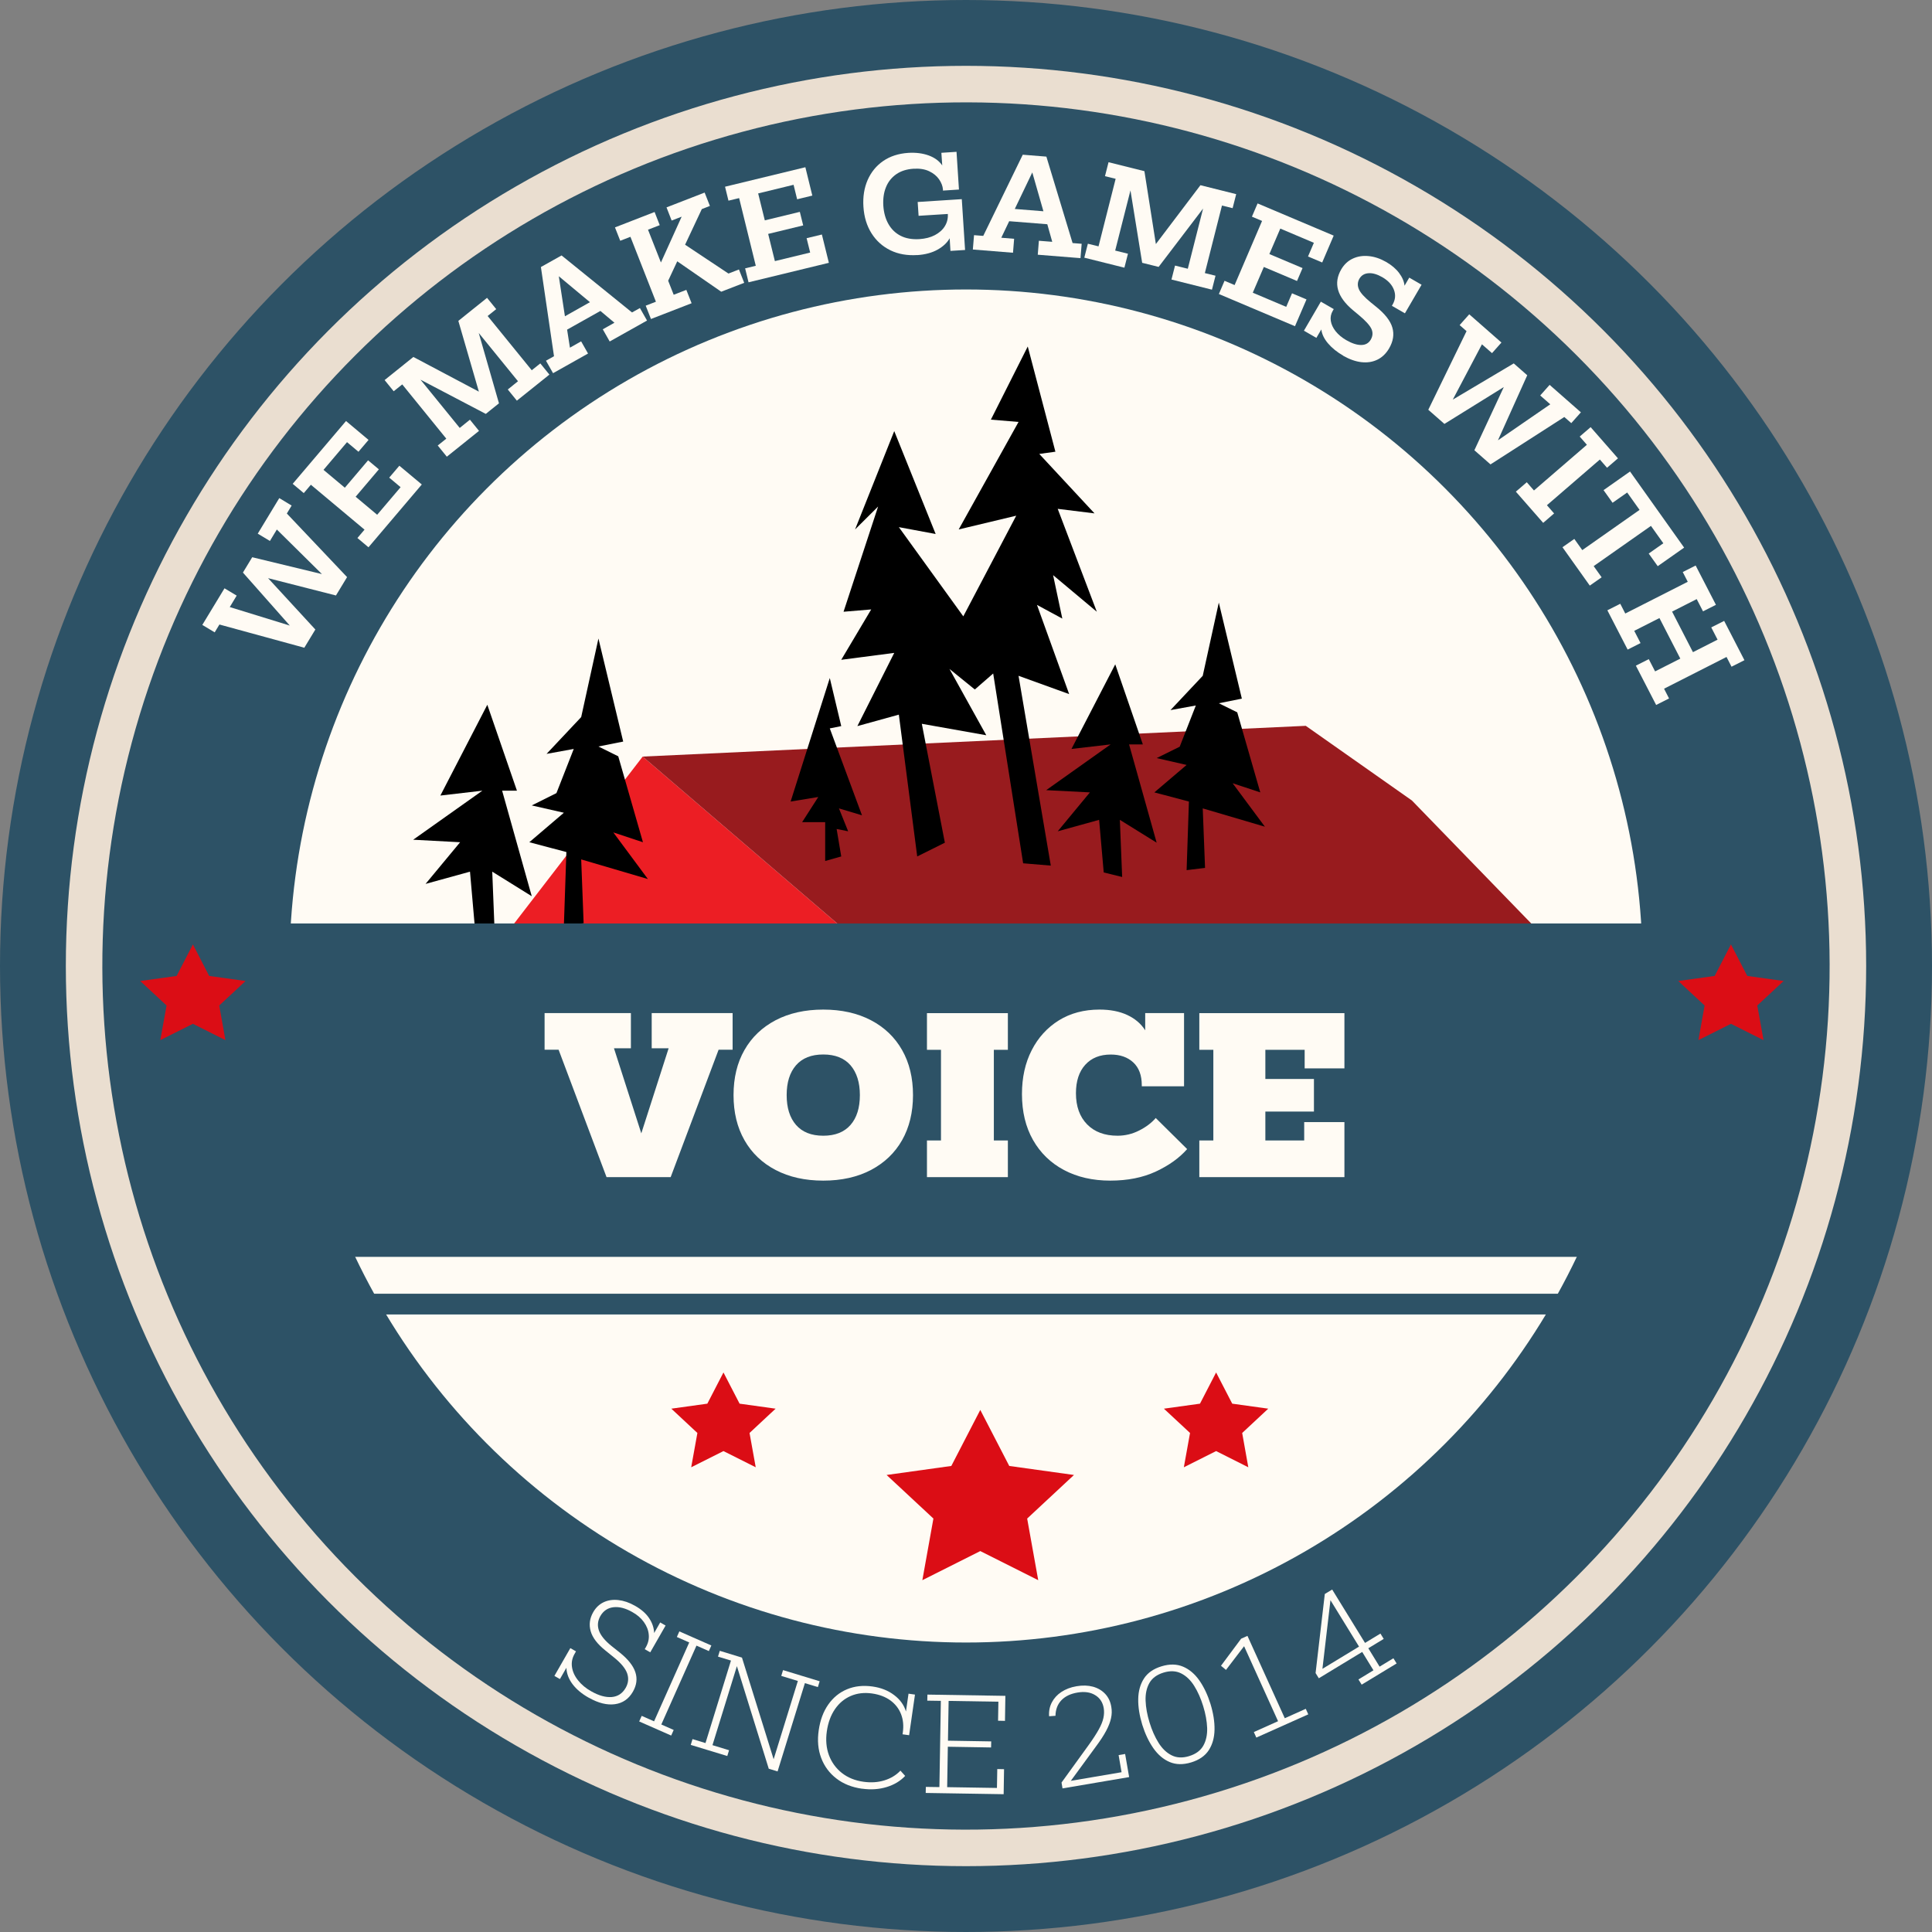 <?xml version="1.0" encoding="UTF-8"?><svg xmlns="http://www.w3.org/2000/svg" viewBox="0 0 293.46 293.46"><rect x="0" y="0" width="293.46" height="293.46" fill="#808080" stroke="none"/><defs><style>.d{fill:#fffbf4;}.e{fill:#630c0d;}.f{fill:#db0d15;}.g{fill:#2d5266;}.h{fill:#981b1e;}.i{fill:#eaded0;stroke:#2d5266;stroke-miterlimit:10;stroke-width:10px;}.j{fill:#ec1e24;}</style></defs><g id="a"/><g id="b"><g id="c"><g><circle class="i" cx="146.73" cy="146.73" r="141.73"/><circle class="g" cx="146.73" cy="146.73" r="131.18" transform="translate(-60.78 146.73) rotate(-45)"/><circle class="d" cx="146.73" cy="146.73" r="102.76"/><g><g><polygon class="j" points="97.62 114.92 62.7 160.27 86.88 172.95 102.99 165.61 92.25 145.6 127.16 140.26 97.62 114.92"/><polyline class="h" points="214.46 121.59 198.34 110.25 97.62 114.92 127.16 140.26 145.97 150.27 161.41 147.6 194.98 152.94 240.24 148.16"/><polygon class="e" points="92.25 145.6 107.69 174.28 159.4 170.28 180.21 158.94 147.31 162.27 145.97 150.27 127.16 140.26 92.25 145.6"/><polygon class="e" points="180.88 151.6 178.87 168.28 194.98 174.28 194.98 152.94 180.88 151.6"/></g><g><polygon points="135.83 65.48 129.88 80.42 133.38 76.94 128.13 92.92 132.33 92.57 127.78 100.22 135.83 99.17 130.23 110.29 136.53 108.55 139.32 130.09 143.52 128 140.02 109.94 149.81 111.68 144.22 101.61 148.07 104.73 150.86 102.3 155.41 131.13 159.61 131.48 154.71 102.65 162.4 105.43 157.51 91.88 161.36 93.96 159.96 87.36 166.6 92.92 160.66 77.29 166.25 77.98 157.86 68.95 160.31 68.61 156.11 52.63 150.51 63.74 154.71 64.09 145.62 80.42 154.36 78.33 146.32 93.62 136.53 80.07 142.12 81.11 135.83 65.48"/><polygon points="169.4 100.91 162.75 113.76 168.7 113.07 158.91 120.02 165.55 120.36 160.66 126.27 166.95 124.53 167.65 132.52 170.45 133.21 170.1 124.53 175.69 128 171.5 113.07 173.59 113.07 169.4 100.91"/><polygon points="185.13 91.53 182.69 102.65 177.79 107.86 181.64 107.16 179.19 113.42 175.69 115.15 180.24 116.19 175.34 120.36 180.59 121.75 180.24 132.17 183.04 131.83 182.69 122.79 192.13 125.57 187.23 118.97 191.43 120.36 187.93 108.2 185.13 106.82 188.63 106.12 185.13 91.53"/><polygon points="74.02 107.05 66.89 120.84 73.27 120.1 62.76 127.55 69.89 127.93 64.64 134.26 71.39 132.4 72.14 140.97 75.14 141.72 74.77 132.4 80.77 136.13 76.27 120.1 78.52 120.1 74.02 107.05"/><polygon points="90.9 96.99 88.28 108.92 83.02 114.51 87.15 113.76 84.52 120.47 80.77 122.34 85.65 123.45 80.4 127.93 86.03 129.42 85.65 140.6 88.65 140.23 88.28 130.54 98.41 133.52 93.16 126.44 97.66 127.93 93.91 114.88 90.9 113.39 94.66 112.64 90.9 96.99"/><polygon points="126.04 102.99 120.09 121.75 124.29 121.06 121.84 124.88 125.34 124.88 125.34 130.78 127.78 130.09 127.08 125.92 128.83 126.27 127.43 122.79 130.93 123.84 126.04 110.64 127.78 110.29 126.04 102.99"/></g></g><rect class="g" x="38.6" y="140.27" width="214.36" height="47.73"/><g><polygon class="f" points="148.9 214.16 144.5 222.67 134.67 224.04 141.78 230.66 140.1 240.02 148.9 235.6 157.7 240.02 156.02 230.66 163.13 224.04 153.3 222.67 148.9 214.16"/><polygon class="f" points="109.89 208.47 107.44 213.21 101.97 213.97 105.93 217.66 104.99 222.87 109.89 220.41 114.79 222.87 113.85 217.66 117.81 213.97 112.34 213.21 109.89 208.47"/><polygon class="f" points="184.72 208.47 182.27 213.21 176.79 213.97 180.76 217.66 179.82 222.87 184.72 220.41 189.61 222.87 188.68 217.66 192.64 213.97 187.17 213.21 184.72 208.47"/></g><g><rect class="g" x="41.32" y="179.02" width="210.26" height="3.15"/><rect class="g" x="50.01" y="196.51" width="192.88" height="3.15"/><rect class="g" x="50.01" y="187.76" width="192.88" height="3.15"/><rect class="g" x="49.69" y="179.02" width="194.09" height="3.15"/></g><g><polygon class="f" points="29.3 143.45 26.83 148.24 21.3 149.01 25.3 152.73 24.35 157.99 29.3 155.51 34.24 157.99 33.3 152.73 37.3 149.01 31.77 148.24 29.3 143.45"/><polygon class="f" points="262.92 143.45 260.45 148.24 254.92 149.01 258.92 152.73 257.98 157.99 262.92 155.51 267.87 157.99 266.92 152.73 270.92 149.01 265.4 148.24 262.92 143.45"/></g><g><path class="d" d="M92.13,178.8l-7.28-19.35h-2.13v-5.57h13.11v5.35h-2.57l4.15,12.92,4.15-12.92h-2.57v-5.35h12.29v5.57h-2.13l-7.28,19.35h-9.75Z"/><path class="d" d="M125.05,179.33c-2.77,0-5.18-.54-7.23-1.61-2.05-1.07-3.63-2.58-4.74-4.53-1.11-1.95-1.66-4.23-1.66-6.85s.55-4.91,1.66-6.85c1.11-1.95,2.69-3.45,4.74-4.53,2.05-1.07,4.46-1.61,7.23-1.61s5.18,.54,7.23,1.61c2.05,1.07,3.63,2.58,4.74,4.53,1.11,1.95,1.66,4.23,1.66,6.85s-.56,4.91-1.66,6.85c-1.11,1.95-2.69,3.45-4.74,4.53-2.05,1.07-4.46,1.61-7.23,1.61Zm0-6.82c1.81,0,3.19-.55,4.14-1.64,.95-1.09,1.42-2.6,1.42-4.53s-.48-3.43-1.42-4.53c-.95-1.09-2.33-1.64-4.14-1.64s-3.19,.55-4.14,1.64c-.95,1.09-1.42,2.6-1.42,4.53s.47,3.43,1.42,4.53c.95,1.09,2.33,1.64,4.14,1.64Z"/><path class="d" d="M153.09,159.46h-2.13v13.77h2.13v5.57h-12.29v-5.57h2.13v-13.77h-2.13v-5.57h12.29v5.57Z"/><path class="d" d="M168.65,179.33c-2.68,0-5.02-.54-7.04-1.61-2.01-1.07-3.58-2.59-4.7-4.56-1.12-1.97-1.68-4.3-1.68-6.98,0-2.51,.49-4.73,1.48-6.66,.98-1.92,2.36-3.43,4.12-4.53,1.76-1.09,3.82-1.64,6.18-1.64,1.62,0,3.03,.27,4.21,.82,1.18,.55,2.09,1.32,2.73,2.33v-2.62h5.9v11.12h-6.42v-.16c0-1.51-.43-2.66-1.29-3.46-.86-.8-2-1.2-3.42-1.2-1.65,0-2.94,.52-3.88,1.56-.94,1.04-1.41,2.48-1.41,4.31,0,2.01,.57,3.59,1.7,4.74,1.13,1.15,2.67,1.72,4.62,1.72,1.14,0,2.24-.26,3.28-.79,1.04-.52,1.88-1.16,2.52-1.9l4.77,4.72c-1.19,1.36-2.78,2.49-4.75,3.41-1.98,.92-4.29,1.38-6.92,1.38Z"/><path class="d" d="M204.21,162.28h-6.04v-2.82h-5.97v4.43h7.38v4.95h-7.38v4.39h5.9v-2.79h6.11v8.36h-22.04v-5.57h2.13v-13.77h-2.13v-5.57h22.04v8.39Z"/></g><g><path class="d" d="M89.42,257.87c-1.05-.59-1.87-1.28-2.45-2.05-.58-.77-.9-1.6-.94-2.49l-.98,1.71-.84-.48,2.42-4.22,.86,.49-.23,.41c-.35,.62-.48,1.27-.38,1.97,.1,.7,.4,1.37,.92,2.02,.51,.65,1.19,1.22,2.04,1.69,1.13,.64,2.16,.92,3.08,.85,.92-.08,1.62-.54,2.11-1.38,.42-.73,.49-1.47,.23-2.22-.27-.75-.92-1.54-1.97-2.39l-1.31-1.06c-1.23-.98-1.98-1.96-2.26-2.95-.28-.99-.15-1.95,.38-2.88,.4-.71,.94-1.21,1.59-1.52,.66-.31,1.4-.42,2.22-.33,.82,.09,1.66,.37,2.54,.87,.94,.53,1.66,1.15,2.14,1.87,.48,.71,.74,1.47,.77,2.27l.92-1.61,.82,.47-2.33,4.07-.84-.48,.18-.31c.35-.62,.5-1.25,.43-1.92-.06-.66-.31-1.29-.74-1.89-.43-.6-1.02-1.11-1.78-1.53-1.03-.58-1.97-.82-2.84-.72-.87,.1-1.53,.55-1.99,1.34-.4,.71-.48,1.44-.22,2.19,.26,.75,.9,1.54,1.93,2.37l1.27,1.01c1.24,1,2.02,1.99,2.34,2.97,.32,.98,.19,1.96-.37,2.94-.64,1.12-1.56,1.75-2.75,1.91-1.19,.16-2.51-.17-3.94-.98Z"/><path class="d" d="M107.67,250.79l-1.88-.83-5.34,11.98,1.88,.83-.38,.85-4.86-2.14,.38-.85,1.88,.83,5.34-11.98-1.88-.83,.38-.85,4.86,2.14-.38,.85Z"/><path class="d" d="M124.5,255.38l-.27,.88-1.97-.6-4.15,13.41-1.34-.41-4.84-15.58-3.71,12,2.52,.77-.27,.88-5.55-1.69,.27-.88,1.97,.6,3.87-12.53-1.97-.6,.27-.88,3.37,1.03,4.81,15.44,3.68-11.89-2.52-.77,.27-.88,5.55,1.69Z"/><path class="d" d="M130.95,271.7c-1.54-.22-2.84-.73-3.9-1.55-1.06-.81-1.83-1.85-2.31-3.11-.48-1.26-.61-2.67-.38-4.23,.22-1.53,.7-2.83,1.45-3.9,.75-1.07,1.7-1.84,2.85-2.32,1.15-.48,2.44-.62,3.87-.42,1.28,.18,2.37,.61,3.28,1.3,.91,.68,1.51,1.52,1.8,2.5l.39-2.71,.98,.14-.89,6.17-1-.14,.04-.25c.15-1.04,.06-1.98-.27-2.82-.33-.84-.87-1.53-1.62-2.08-.75-.54-1.67-.89-2.77-1.05-1.2-.17-2.28-.04-3.25,.38-.97,.42-1.77,1.09-2.4,2.01-.63,.92-1.04,2.04-1.23,3.36-.19,1.32-.08,2.53,.32,3.62,.41,1.09,1.06,1.99,1.96,2.7,.9,.71,2,1.16,3.29,1.34,1.14,.16,2.2,.09,3.17-.21,.97-.3,1.79-.79,2.44-1.48l.72,.8c-.72,.77-1.66,1.34-2.81,1.69-1.15,.35-2.4,.44-3.73,.25Z"/><path class="d" d="M152.63,261.39l-1.03-.02,.05-2.89-7.56-.12-.1,6.04,6.57,.11-.02,.92-6.57-.11-.1,6.14,7.56,.12,.05-2.87,1.03,.02-.06,3.8-11.84-.19,.02-.92,2.06,.03,.22-13.1-2.06-.03,.02-.92,11.84,.19-.06,3.82Z"/><path class="d" d="M161.39,271.65l-.15-.89,4.18-5.78c.63-.88,1.12-1.64,1.48-2.29,.36-.65,.59-1.22,.7-1.74,.11-.51,.13-1.01,.05-1.49-.15-.89-.59-1.56-1.32-1.99-.72-.44-1.61-.56-2.67-.38-1.07,.18-1.89,.58-2.46,1.19-.57,.61-.86,1.39-.88,2.34l-.97,.07c-.05-.78,.09-1.48,.42-2.11,.33-.63,.81-1.16,1.45-1.58s1.4-.72,2.3-.87c.92-.16,1.75-.13,2.5,.07,.75,.21,1.36,.57,1.85,1.09,.49,.52,.8,1.18,.93,1.97,.1,.57,.09,1.14-.04,1.72-.12,.58-.37,1.22-.74,1.92-.37,.7-.9,1.51-1.58,2.42l-3.79,5.18,7.71-1.31-.45-2.6,.99-.17,.61,3.51-10.13,1.72Z"/><path class="d" d="M180.93,267.7c-1.22,.37-2.31,.35-3.27-.06-.96-.41-1.78-1.11-2.48-2.11-.69-1-1.25-2.18-1.68-3.56-.42-1.38-.63-2.68-.61-3.89,.02-1.21,.31-2.25,.87-3.12,.56-.87,1.46-1.49,2.68-1.86,1.22-.37,2.31-.35,3.27,.06,.96,.41,1.78,1.11,2.48,2.11,.69,1,1.25,2.18,1.68,3.56,.42,1.38,.63,2.68,.61,3.89-.02,1.21-.31,2.25-.87,3.12-.57,.87-1.46,1.49-2.68,1.86Zm-.3-.96c1.01-.31,1.73-.84,2.15-1.59,.42-.75,.61-1.65,.58-2.68-.04-1.04-.24-2.14-.6-3.31s-.81-2.19-1.36-3.07c-.55-.88-1.21-1.52-1.99-1.91-.77-.39-1.67-.43-2.68-.12-1.01,.31-1.73,.84-2.15,1.59-.42,.75-.61,1.65-.57,2.68,.04,1.04,.24,2.14,.6,3.31s.81,2.19,1.36,3.07,1.21,1.52,1.99,1.91c.77,.39,1.66,.43,2.68,.12Z"/><path class="d" d="M195.15,260.99l3.19-1.43,.38,.84-7.89,3.53-.38-.84,3.68-1.65-5.16-11.39-2.75,3.6-.76-.63,3.06-4.11,.96-.43,5.67,12.51Z"/><path class="d" d="M209.56,253.15l2.09-1.27,.49,.79-5.31,3.22-.49-.79,2.28-1.39-1.71-2.79-6.59,4-.49-.79,1.4-12.01,1.12-.68,4.99,8.11,2.34-1.42,.5,.81-2.34,1.42,1.71,2.79Zm-8.68,.33l5.55-3.37-4.34-7.05-1.22,10.42Z"/></g><g><path class="d" d="M46.2,98.38l-12.87-3.52-.72,1.19-1.88-1.13,3.37-5.56,1.85,1.11-1.05,1.74,9.12,2.81-7.12-8.05,1.41-2.33,10.59,2.56-6.85-6.77-1.05,1.74-1.85-1.11,3.27-5.4,1.88,1.13-.73,1.21,9.15,9.66-1.69,2.79-10.31-2.63,7.18,7.8-1.69,2.79Z"/><path class="d" d="M55.98,66.82l-1.53,1.8-1.74-1.46-3.57,4.21,3.24,2.71,3.53-4.16,1.64,1.37-3.53,4.16,3.27,2.74,3.56-4.19-1.73-1.45,1.54-1.81,3.41,2.85-8.1,9.54-1.68-1.41,1.08-1.27-8.15-6.82-1.08,1.27-1.68-1.41,8.1-9.54,3.42,2.87Z"/><path class="d" d="M75.37,46.96l-1.3,1.04,6.7,8.24,1.3-1.04,1.38,1.7-4.94,3.96-1.38-1.7,1.55-1.25-5.96-7.33,3.07,10.68-2,1.61-9.92-5.2,5.96,7.33,1.55-1.25,1.38,1.7-4.89,3.92-1.38-1.7,1.3-1.04-6.69-8.24-1.3,1.04-1.38-1.7,4.37-3.51,9.95,5.27-3.12-10.75,4.36-3.5,1.38,1.7Z"/><path class="d" d="M84.01,56.69l-1.08-1.9,1.22-.68-1.99-13.55,3.14-1.76,10.7,8.66,1.2-.67,1.08,1.9-5.67,3.18-1.05-1.85,1.77-1-2.13-1.79-5.06,2.84,.43,2.74,1.7-.96,1.05,1.85-5.32,2.99Zm1.8-8.65l3.8-2.14-4.73-3.94,.93,6.08Z"/><path class="d" d="M98.88,48.46l-.8-2.03,1.55-.6-3.87-9.86-1.55,.6-.8-2.03,6.02-2.34,.78,2-1.78,.69,1.96,4.98,3.15-6.96-1.52,.59-.78-2,5.79-2.25,.8,2.03-1.23,.48-2.54,5.41,6.59,4.38,1.59-.62,.8,2.03-3.49,1.35-6.68-4.62-1.38,2.95,.84,2.13,1.92-.74,.8,2.03-6.16,2.39Z"/><path class="d" d="M123.38,29.71l-2.3,.56-.54-2.2-5.38,1.31,1.01,4.09,5.32-1.29,.51,2.06-5.32,1.29,1.02,4.13,5.36-1.3-.54-2.18,2.32-.56,1.06,4.3-12.2,2.96-.52-2.12,1.62-.39-2.53-10.28-1.62,.39-.52-2.12,12.2-2.96,1.06,4.32Z"/><path class="d" d="M139.34,38.74c-1.53,.1-2.9-.14-4.09-.72-1.19-.58-2.15-1.44-2.87-2.58-.72-1.14-1.13-2.48-1.23-4.04-.1-1.51,.12-2.86,.64-4.06,.53-1.2,1.32-2.17,2.37-2.89,1.05-.72,2.32-1.13,3.8-1.23,1.15-.07,2.18,.06,3.1,.39,.92,.34,1.6,.84,2.06,1.52l-.13-1.92,2.3-.15,.37,5.73-2.43,.16v-.16c-.04-.52-.24-1.04-.59-1.55s-.85-.92-1.5-1.23c-.65-.31-1.45-.44-2.4-.38-1.03,.07-1.89,.34-2.6,.83-.7,.49-1.23,1.14-1.56,1.96-.34,.82-.47,1.76-.41,2.81,.07,1.07,.33,2.01,.78,2.8,.45,.79,1.07,1.39,1.86,1.79,.79,.4,1.74,.57,2.85,.5,.9-.06,1.69-.26,2.35-.61,.66-.35,1.17-.8,1.51-1.36,.34-.55,.49-1.17,.45-1.85l-4.44,.28-.14-2.1,6.7-.43,.5,7.72-2.22,.14-.12-1.92c-.38,.68-1,1.26-1.84,1.73-.84,.47-1.87,.75-3.09,.83Z"/><path class="d" d="M147.77,37.9l.18-2.18,1.4,.11,6-12.33,3.59,.29,3.98,13.13,1.38,.11-.18,2.18-6.49-.52,.17-2.12,2.03,.16-.75-2.67-5.79-.46-1.2,2.51,1.95,.16-.17,2.12-6.1-.49Zm6.37-6.16l4.35,.35-1.69-5.9-2.66,5.55Z"/><path class="d" d="M187.23,31.62l-1.62-.4-2.6,10.26,1.62,.4-.54,2.12-6.15-1.54,.54-2.12,1.94,.48,2.32-9.14-6.75,8.86-2.5-.62-1.78-11-2.32,9.14,1.94,.48-.54,2.12-6.09-1.52,.54-2.12,1.62,.4,2.6-10.26-1.62-.4,.54-2.12,5.45,1.36,1.74,11.07,6.77-8.94,5.43,1.36-.54,2.12Z"/><path class="d" d="M200.86,39.88l-2.18-.92,.89-2.08-5.1-2.16-1.66,3.87,5.04,2.13-.84,1.96-5.04-2.13-1.68,3.91,5.08,2.15,.88-2.06,2.2,.93-1.75,4.07-11.56-4.89,.86-2.01,1.53,.65,4.17-9.74-1.54-.65,.86-2.01,11.56,4.89-1.75,4.09Z"/><path class="d" d="M204.04,54.03c-.94-.54-1.71-1.16-2.31-1.86-.6-.7-.94-1.41-1.03-2.13l-.75,1.28-1.89-1.09,2.57-4.41,1.96,1.13-.14,.24c-.29,.49-.39,1-.31,1.54,.08,.54,.33,1.07,.73,1.58,.41,.51,.94,.96,1.61,1.35,.87,.5,1.63,.75,2.28,.74,.66,0,1.14-.28,1.45-.81,.32-.56,.35-1.11,.09-1.66-.27-.55-.9-1.24-1.91-2.08l-.88-.73c-2.42-2.03-3.01-4.1-1.78-6.21,.44-.75,1.02-1.29,1.75-1.63,.73-.34,1.53-.47,2.41-.38,.88,.08,1.77,.38,2.66,.89,.83,.48,1.49,1.04,1.97,1.68,.48,.64,.76,1.29,.82,1.93l.72-1.23,1.87,1.08-2.53,4.34-1.98-1.14,.11-.19c.42-.73,.49-1.47,.2-2.24-.29-.77-.88-1.4-1.75-1.91-.78-.45-1.49-.66-2.11-.61-.62,.04-1.08,.32-1.38,.83-.29,.5-.32,1.03-.09,1.58,.23,.56,.84,1.23,1.82,2.03l.79,.64c1.35,1.08,2.18,2.14,2.48,3.17,.3,1.03,.14,2.09-.5,3.18-.46,.78-1.05,1.35-1.77,1.7-.72,.35-1.53,.48-2.42,.38-.89-.1-1.82-.43-2.79-.98Z"/><path class="d" d="M216.95,62.24l5.81-11.94-1.05-.92,1.46-1.64,4.89,4.29-1.43,1.61-1.53-1.34-4.43,8.4,9.26-5.5,2.05,1.8-4.45,9.88,7.95-5.47-1.53-1.34,1.43-1.61,4.75,4.17-1.46,1.64-1.06-.93-11.21,7.2-2.45-2.15,4.47-9.6-9.02,5.6-2.45-2.15Z"/><path class="d" d="M244.1,71.05l-1.09-1.25-8.04,6.94,1.09,1.25-1.66,1.43-4.15-4.74,1.66-1.43,1.09,1.25,8.04-6.94-1.09-1.25,1.66-1.43,4.15,4.74-1.66,1.43Z"/><path class="d" d="M247.6,71.63l8.21,11.55-4.01,2.82-1.37-1.92,2.22-1.56-1.88-2.64-8.7,6.11,1.21,1.7-1.8,1.26-4.15-5.83,1.8-1.26,1.21,1.7,8.7-6.11-1.88-2.64-2.22,1.56-1.37-1.92,4.01-2.82Z"/><path class="d" d="M244.15,92.7l1.96-.99,.76,1.48,9.49-4.82-.76-1.48,1.96-.99,3.08,5.97-1.96,.99-.96-1.86-3.74,1.9,3.17,6.16,3.74-1.9-.96-1.86,1.96-.99,3.08,5.97-1.96,.99-.76-1.48-9.49,4.82,.76,1.48-1.96,.99-3.08-5.97,1.96-.99,.96,1.86,3.83-1.94-3.17-6.16-3.83,1.94,.96,1.86-1.96,.99-3.08-5.97Z"/></g></g></g></g></svg>